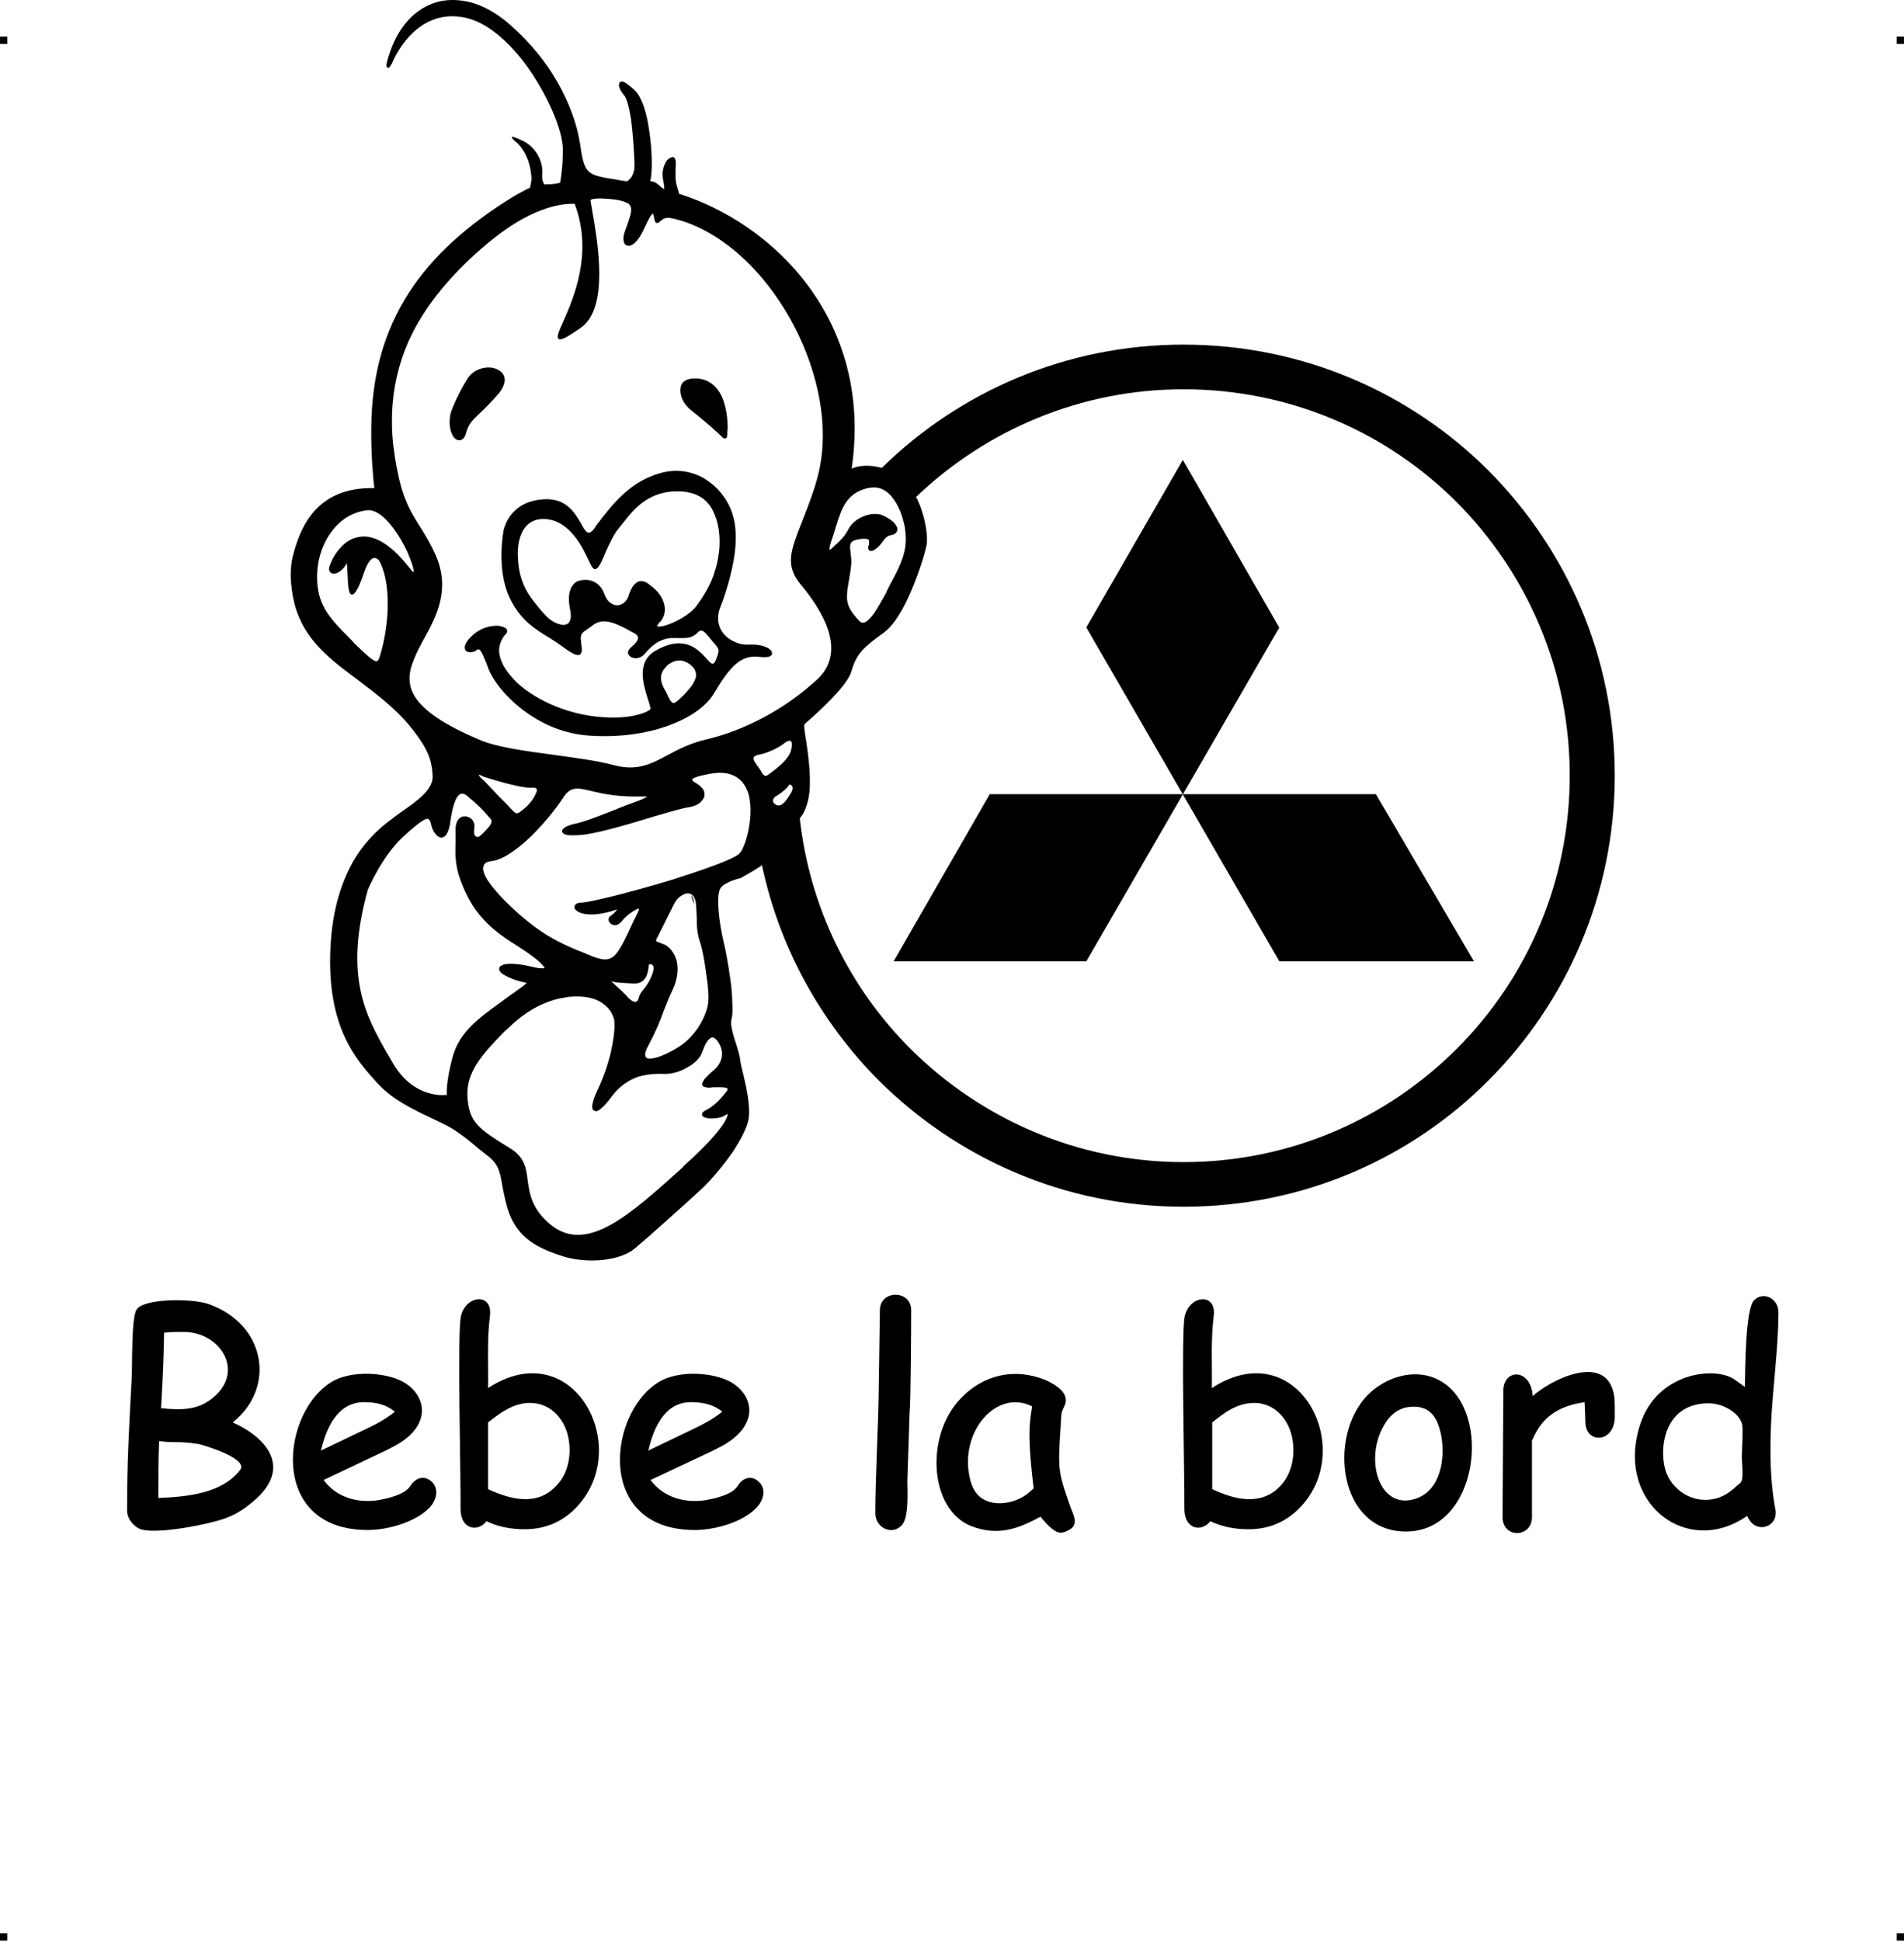<?xml version="1.0" encoding="UTF-8"?>
<!DOCTYPE svg PUBLIC "-//W3C//DTD SVG 1.1//EN" "http://www.w3.org/Graphics/SVG/1.1/DTD/svg11.dtd">
<!-- Creator: CorelDRAW X7 -->
<?xml-stylesheet href="bebe-mitsubishi.css" type="text/css"?>
<svg xmlns="http://www.w3.org/2000/svg" xml:space="preserve" width="4.994in" height="5.089in" version="1.1" style="shape-rendering:geometricPrecision; text-rendering:geometricPrecision; image-rendering:optimizeQuality; fill-rule:evenodd; clip-rule:evenodd"
viewBox="0 0 4990 5085"
 xmlns:xlink="http://www.w3.org/1999/xlink">
 <g id="Layer_x0020_1">
  <g id="_812269024">
   <rect class="fil0" y="96" width="18.958" height="19.065"/>
   <rect class="fil0" x="4971" y="96" width="18.958" height="19.065"/>
   <rect class="fil0" y="5066" width="18.958" height="19.065"/>
   <rect class="fil0" x="4971" y="5066" width="18.958" height="19.065"/>
  </g>
  <g id="_812265888">
   <path class="fil1" d="M3353 2519l-506 -875 253 -439 253 440 0 -1 -506 875 -505 0 252 -438 1012 0 257 438 -510 0zm-251 -1616c312,0 595,126 799,330 204,205 331,487 331,799 0,312 -127,595 -331,799 -204,205 -487,331 -799,331 -312,0 -594,-127 -799,-331 -151,-152 -260,-346 -306,-564 -14,10 -33,21 -56,34l0 0c0,0 -38,8 -52,25 -14,17 -4,94 7,140 11,45 20,112 21,123 3,38 4,70 0,82 -4,13 4,39 12,64 5,16 10,32 11,43 1,9 4,22 8,37 8,35 19,81 14,117 -4,23 -21,55 -42,87 -26,37 -58,75 -83,98 -23,21 -58,53 -92,83 -32,29 -63,56 -81,71 -18,16 -49,26 -82,30 -35,4 -74,1 -106,-9 -31,-10 -61,-21 -87,-40 -26,-19 -47,-46 -59,-86 -7,-25 -11,-45 -14,-62 -6,-35 -10,-55 -40,-77 -19,-15 -29,-23 -38,-31l0 0c-12,-10 -22,-18 -50,-37 -16,-10 -38,-20 -61,-31 -46,-22 -100,-48 -136,-88l-4 -4c-54,-60 -131,-145 -121,-353 5,-107 33,-182 65,-235 33,-53 71,-84 96,-102 7,-6 16,-12 24,-18 42,-29 83,-58 83,-93 -1,-21 -4,-40 -12,-59 -8,-19 -21,-39 -38,-61 -40,-53 -93,-93 -143,-131 -65,-48 -126,-94 -156,-164 -12,-26 -18,-55 -21,-82 -4,-30 -2,-58 3,-79 9,-36 24,-82 56,-119 32,-36 81,-63 158,-61 -2,-17 -9,-80 -8,-158 1,-140 35,-255 98,-353 63,-98 156,-180 273,-252 10,-6 19,-11 27,-15 7,-4 13,-7 18,-9 1,-5 2,-10 3,-15 1,-6 1,-13 0,-20 -6,-57 -36,-81 -36,-82l0 0c-2,-1 -41,-33 16,-5 15,7 29,21 38,37 8,15 13,32 11,51 0,5 0,10 1,14 1,4 2,7 4,11 2,0 4,0 6,0l0 0c9,0 19,0 36,-4 1,-8 3,-17 4,-30 2,-15 3,-34 3,-58 0,-49 -40,-144 -98,-223 -45,-60 -101,-110 -159,-122 -132,-27 -189,115 -191,121l0 0 0 0 -1 1c-2,4 -4,6 -5,8 -5,3 -7,2 -8,-3l0 0c-1,-1 0,-3 0,-5 1,-7 5,-20 11,-37 11,-30 26,-56 44,-76 23,-26 51,-43 82,-51 31,-7 65,-5 99,7 30,11 60,29 89,55 53,47 93,97 121,146 35,60 54,118 61,164 5,35 9,56 19,69 9,12 25,17 54,22 7,1 13,2 19,3 10,2 20,4 31,5 5,-3 10,-7 13,-13 4,-7 7,-16 7,-29 -1,-33 -4,-80 -9,-120 -5,-30 -11,-55 -18,-63 -8,-9 -13,-19 -14,-26 0,-3 1,-6 2,-8 2,-2 5,-3 9,-2 6,2 16,9 32,24 18,19 30,59 36,102 9,55 9,114 3,135 12,0 18,6 25,12 3,3 7,6 12,9 0,-7 -1,-15 -4,-29l0 -1c-3,-18 4,-37 12,-47 3,-3 6,-5 9,-6 4,-2 7,-2 10,1 2,3 4,9 3,17 -1,18 -1,31 0,43 2,11 5,21 9,34 245,77 509,330 452,720 16,-7 42,-12 79,-2 204,-200 483,-323 791,-323zm-1006 1241c26,235 132,446 290,604 184,183 437,297 716,297 280,0 533,-114 716,-297 183,-183 296,-436 296,-716 0,-279 -113,-532 -296,-716 -183,-183 -436,-296 -716,-296 -272,0 -519,108 -701,282 0,2 1,3 2,4 22,46 30,100 25,124 -5,24 -25,89 -52,145 -17,35 -38,67 -60,83 -26,18 -44,33 -57,47 -13,15 -21,31 -27,52 -4,16 -19,37 -38,58 -34,38 -78,76 -84,81 -4,3 -2,14 1,35 3,18 7,44 10,79 3,41 2,72 -6,97 -4,14 -10,27 -19,37zm-1113 -412c7,2 10,-3 13,-14 27,-90 24,-179 8,-225 -4,-12 -8,-22 -13,-27 -5,-4 -9,-5 -14,-3 -8,4 -16,16 -24,40 -15,44 -25,57 -32,55 -8,-3 -9,-27 -10,-50 -1,-17 -1,-33 -3,-34 -1,-1 1,2 0,4 -6,10 -14,18 -22,22l0 0c-4,2 -7,3 -11,3l0 0c-3,0 -7,-1 -9,-3 -2,-2 -3,-5 -4,-8 0,-6 7,-27 22,-47 10,-13 22,-25 37,-32 16,-7 34,-10 55,-4 27,8 58,30 94,75 7,9 11,14 14,15 1,0 0,-4 -1,-10 -2,-10 -8,-25 -15,-42 -23,-49 -66,-114 -106,-110 -40,5 -71,26 -93,56 -26,34 -39,80 -38,123 1,71 35,106 86,157 4,4 8,8 11,12 29,28 45,43 55,47zm403 -1167c-49,24 -98,62 -142,102 -73,67 -132,139 -170,220 -37,80 -54,171 -44,274 2,12 3,25 5,37 2,13 4,25 7,38 14,74 38,112 62,149 13,21 26,43 38,70 39,90 2,160 -32,221 -9,17 -18,33 -24,49 -30,69 -20,133 172,214 45,19 119,29 194,39 56,8 113,15 157,27 61,16 97,-3 140,-26 28,-15 58,-31 100,-41 52,-12 103,-32 152,-58 49,-26 96,-59 139,-98 42,-38 45,-84 31,-129 -14,-45 -46,-90 -73,-122 -41,-50 -26,-88 3,-162l0 0c10,-25 22,-56 34,-92 7,-23 13,-45 16,-67 39,-236 -134,-557 -363,-631 -10,-3 -21,-6 -32,-8 -14,-2 -21,5 -26,9l0 0c-2,2 -4,4 -6,4 -5,1 -7,-1 -9,-9 -1,-8 -3,-15 -4,-15 -3,0 -9,9 -21,35 -11,25 -22,39 -31,45 -4,3 -8,4 -11,4 -4,0 -7,-1 -10,-4 -2,-3 -4,-7 -4,-13 -1,-9 4,-22 9,-35 7,-21 16,-43 8,-54 -1,-2 -3,-4 -5,-5 -12,-7 -34,-11 -54,-12 -21,-2 -39,-1 -44,3 0,0 0,0 0,0l0 0c-1,1 2,14 5,33 13,77 44,250 -31,302 -38,26 -54,35 -59,28 -4,-6 2,-20 12,-42 26,-59 81,-180 31,-311 -39,-1 -79,11 -120,31l0 0zm165 1508c-38,-9 -56,-14 -77,20 -15,23 -54,74 -98,113 -29,25 -59,46 -86,50 -7,1 -13,2 -17,5 -5,4 -7,9 -7,16 1,8 4,17 11,28 16,25 46,57 82,89 67,59 109,76 152,95 6,2 12,5 18,7 77,34 81,27 132,-84 3,-6 7,-13 10,-20 3,-6 4,-9 3,-11 0,0 0,0 0,0 -1,0 -4,0 -6,2 -11,5 -27,17 -37,29l0 0c-8,11 -16,13 -23,12 -3,-1 -6,-2 -8,-4 -3,-3 -4,-5 -5,-8 -1,-5 1,-10 5,-12 6,-4 14,-11 17,-17l0 0c-49,17 -82,15 -98,8 -6,-3 -10,-6 -12,-9 -2,-4 -2,-8 1,-12l0 0c3,-3 8,-5 17,-5 23,-1 135,-29 237,-60 81,-26 156,-52 174,-67 12,-9 26,-50 30,-93 2,-22 1,-44 -4,-64 -6,-19 -16,-35 -32,-45 -16,-10 -37,-14 -67,-9 -22,4 -39,8 -47,13 -4,2 -2,7 10,13 8,5 14,11 18,17 2,5 3,11 2,17 -2,5 -5,10 -9,14 -7,7 -18,12 -31,14 -15,2 -50,12 -91,24 -62,19 -139,42 -184,48 -28,3 -44,2 -51,-1 -4,-2 -6,-4 -7,-7 0,-3 1,-6 4,-8 4,-5 15,-9 27,-12 22,-4 59,-18 97,-33 18,-7 36,-15 54,-21 25,-9 39,-15 41,-18 -1,0 -11,0 -34,0 -50,0 -85,-8 -111,-14zm-156 -9c-36,2 -130,-30 -131,-30l0 -1c-5,-2 -8,-3 -9,-3 0,3 3,6 7,10 8,6 14,14 25,25 9,9 19,21 35,36 6,6 11,11 15,16 17,18 17,18 34,4 12,-9 26,-25 32,-39 2,-4 4,-8 4,-11 0,-3 -1,-5 -3,-6 -2,-1 -5,-1 -9,-1zm661 -117c-23,19 -59,29 -60,29l0 0c-18,3 -22,7 -21,12 0,5 4,10 8,16 2,3 4,5 6,8 1,2 2,4 4,6 2,4 4,8 6,10 4,5 8,7 14,2 2,-1 4,-3 7,-5 16,-12 43,-32 52,-55 3,-9 4,-17 3,-23l0 0c0,-2 -1,-4 -2,-5l0 0c-1,-1 -3,-1 -4,-1 -4,0 -8,2 -13,6zm-1 124c-8,7 -17,13 -19,14l0 0c-4,2 -7,4 -8,7l0 0c-2,2 -2,4 -2,7 0,2 1,4 3,6 2,2 4,4 8,5 6,2 12,-1 18,-7 7,-7 13,-17 19,-27 4,-7 4,-13 2,-16 -1,-1 -2,-2 -2,-3 -1,0 -2,-1 -3,-1l0 0c-1,0 -3,0 -4,2 -2,4 -7,9 -12,13zm-999 122c-55,51 -90,134 -92,138 -63,227 -6,329 50,428l0 0c5,8 9,15 13,22 51,92 127,90 144,88 -1,-11 0,-42 15,-99 18,-66 68,-102 132,-148 5,-4 11,-8 19,-14l10 -7c24,-17 33,-24 33,-26 0,0 -3,0 -10,-2 -9,-2 -21,-5 -36,-12 -13,-6 -21,-11 -24,-16 -3,-5 -2,-9 0,-12 2,-2 6,-4 11,-6 14,-3 39,-2 72,6 16,4 27,5 32,4 1,-1 2,-1 2,-1 0,-2 -2,-4 -5,-7 -10,-12 -34,-30 -67,-51 -37,-23 -64,-43 -86,-67 -23,-24 -39,-50 -54,-84 -23,-53 -22,-83 -21,-117 0,-11 0,-21 0,-33 -1,-19 5,-30 13,-35 4,-3 9,-3 13,-3 4,0 8,2 12,4 8,5 13,15 11,27 -1,8 -1,14 1,18 1,2 2,4 4,4 1,1 3,1 5,1 3,-1 7,-4 11,-8 2,-2 5,-5 7,-7 12,-13 23,-24 14,-33 -2,-2 -4,-5 -7,-8 -11,-13 -24,-27 -53,-51 -14,-12 -23,-6 -30,8 -8,17 -13,43 -16,67 -3,15 -7,24 -12,29 -3,3 -7,5 -11,5 -3,-1 -7,-2 -10,-5 -7,-6 -13,-16 -16,-29 -3,-14 -7,-18 -16,-14 -11,5 -30,20 -58,46zm561 381c-1,0 -2,0 -2,0l-1 0c-8,-2 -11,-3 -11,-3 0,1 7,8 16,16 7,6 15,14 22,21 8,10 15,15 21,17 1,0 3,0 4,0 1,0 2,-1 3,-1 2,-2 4,-5 5,-10 3,-10 7,-15 12,-21 6,-7 14,-17 23,-39 5,-13 5,-21 2,-24 -1,-2 -2,-2 -3,-3 -2,0 -3,0 -5,0 -2,0 -3,1 -3,2l0 0 0 2c-1,12 -4,46 -37,46 -25,-1 -40,-2 -46,-3zm-288 123c-3,2 -5,4 -6,5l-7 7c-49,51 -94,98 -91,163 2,34 9,56 26,75 17,19 44,36 83,60 41,24 45,53 49,87 5,34 10,73 59,114 95,79 208,-24 347,-149l0 0 1 -2c76,-68 106,-108 114,-127 2,-5 3,-8 3,-10 0,0 0,-1 0,-1 -1,0 -3,1 -6,3 -11,8 -33,10 -47,8 -4,-1 -7,-2 -10,-3 -3,-2 -5,-5 -4,-9 0,-2 3,-5 8,-8 12,-6 22,-13 31,-22 9,-8 17,-18 25,-28 3,-4 4,-7 2,-8 -4,-4 -21,-3 -37,-3 -3,0 -6,1 -9,1 -19,0 -23,-6 -17,-17 4,-8 16,-19 30,-31 12,-11 18,-24 19,-37 1,-14 -4,-28 -14,-40 -2,-2 -4,-4 -6,-5 -3,-2 -6,-2 -8,-1 -4,2 -7,5 -10,9l0 0c-6,8 -10,19 -14,30 -5,14 -20,29 -39,39 -18,11 -39,17 -59,17 -18,-1 -43,0 -68,7 -24,8 -49,23 -70,51 -15,21 -28,33 -36,38 -5,2 -8,2 -11,0 -3,-1 -5,-5 -5,-10 0,-8 4,-23 14,-44 14,-29 26,-63 34,-95 8,-35 12,-66 10,-84 0,-1 0,-2 0,-3 -3,-16 -13,-33 -32,-46 -19,-13 -48,-20 -88,-16 -4,1 -7,1 -11,2 -78,12 -133,66 -150,83zm438 -329c-18,36 -41,82 -41,82l0 1c-7,11 -8,14 -5,16 2,1 4,2 8,3 3,1 7,3 12,5l0 0 1 0c13,7 25,21 31,41 5,20 4,46 -9,75l0 0 -1 2 0 0c-11,23 -17,40 -24,57 -9,25 -18,48 -39,88 -7,12 -10,21 -9,27 0,4 2,6 5,8 3,1 8,1 15,0 19,-3 46,-16 68,-30 21,-13 38,-32 51,-51 15,-23 24,-47 26,-64 2,-16 0,-45 -5,-75 -4,-32 -10,-66 -16,-83 -8,-24 -9,-42 -9,-64 0,-11 -1,-23 -2,-38 -1,-10 -4,-17 -8,-21 -3,-4 -7,-6 -11,-6 -4,-1 -9,0 -14,3 -9,4 -18,12 -24,24l0 0zm523 -1091c-4,0 -8,1 -12,1 -59,12 -72,54 -86,98 -3,10 -6,20 -9,29 -5,14 -9,26 -9,33 0,1 0,2 1,3 1,-1 3,-2 6,-5 5,-5 9,-9 13,-12 10,-10 18,-16 31,-40 9,-15 23,-25 38,-31 16,-7 35,-8 47,-4 10,4 20,10 28,16 5,4 8,8 11,13 3,4 4,9 2,13 0,1 -1,3 -2,4 -4,5 -8,6 -13,7 -6,1 -13,3 -22,16 -8,12 -18,21 -25,24 -2,1 -5,2 -7,2 -3,-1 -5,-2 -6,-5 -1,-3 -1,-6 1,-11l0 0c2,-8 1,-13 -2,-15 -6,-2 -15,-2 -30,1 -20,5 -18,16 -16,33 1,6 1,12 2,18 1,17 -3,36 -6,55 -2,13 -5,25 -5,37 -1,14 1,25 6,35 5,11 14,22 26,35 7,8 16,5 24,-3 16,-14 31,-44 46,-70 2,-5 4,-9 6,-13l3 -6c23,-43 43,-79 43,-122 0,-9 -1,-21 -3,-34 -5,-23 -13,-48 -27,-68 -13,-20 -31,-34 -54,-34zm-1109 -195c0,0 15,-44 45,-91 14,-21 39,-30 60,-28 8,1 15,3 21,7 6,3 11,8 14,15 4,11 2,26 -13,45 -21,24 -37,40 -50,52 -19,18 -30,29 -36,51 -3,12 -8,18 -14,20 -3,1 -7,1 -11,-1 -3,-1 -6,-4 -9,-8 -8,-12 -13,-34 -7,-61l0 -1zm607 -36c0,0 -27,-60 43,-54 26,3 44,18 56,38 17,30 20,69 20,91 0,3 0,6 -1,8 0,15 0,21 -8,20l0 0c-3,-1 -8,-6 -16,-14 -6,-5 -12,-11 -20,-18 -15,-13 -27,-23 -37,-31 -18,-14 -29,-23 -37,-40l0 0zm-468 342c1,-1 15,-79 113,-80 53,0 74,37 90,64l0 0c5,10 10,18 15,22 5,4 11,2 21,-11l2 -4c44,-58 90,-118 172,-140 41,-11 81,-4 113,15 35,21 62,55 74,94 10,31 10,69 5,106 -8,54 -25,106 -38,139 -4,9 -5,19 -5,29 0,13 5,26 13,37 8,10 20,19 33,24 11,5 23,7 36,6 26,-1 44,5 53,12 4,3 6,6 6,9 1,3 0,7 -4,9 -5,3 -15,4 -31,2 -25,-3 -44,5 -63,22 -18,17 -35,42 -54,74 -20,34 -64,65 -124,86 -54,19 -121,29 -195,25 -63,-3 -116,-24 -159,-52 -64,-41 -103,-96 -113,-124 -9,-24 -15,-38 -20,-46 -4,-5 -7,-6 -10,-3 -6,5 -15,7 -21,6 -3,-1 -6,-2 -8,-4 -2,-2 -3,-5 -3,-9 0,-6 5,-17 19,-30 23,-22 52,-28 71,-26 5,1 10,2 13,4 4,1 7,4 8,7 1,4 0,8 -4,11 -11,12 -16,26 -17,41 0,13 4,27 12,42 8,14 20,29 34,43 53,49 144,90 243,92 35,1 60,-3 77,-8 17,-4 26,-10 30,-13 2,-1 -1,-12 -6,-27 -12,-38 -31,-98 20,-127 75,-43 111,-4 133,20 6,7 11,12 15,14 4,1 8,-2 12,-15 8,-21 7,-22 -4,-36 -2,-2 -5,-6 -8,-9 -9,-12 -17,-21 -23,-25 -5,-3 -10,-2 -15,4 -15,15 -30,14 -49,14 -25,-1 -54,-2 -90,42 -8,9 -20,12 -29,10l0 0c-3,-1 -6,-2 -9,-4l0 0c-2,-2 -4,-5 -5,-8 -1,-5 2,-11 9,-17 10,-8 16,-16 17,-22 1,-6 -4,-12 -16,-17 -4,-2 -9,-5 -14,-8 -26,-13 -59,-30 -85,-12 -5,4 -10,7 -14,10 -19,13 -23,15 -20,36l0 3c2,12 3,23 -1,28l0 0c-5,7 -17,4 -44,-16 -12,-9 -24,-17 -37,-25 -38,-23 -77,-47 -104,-103 -38,-76 -17,-180 -17,-181l0 0zm109 -28c-78,-4 -72,94 -72,94l0 1c2,74 29,106 59,142 2,3 5,6 9,10 13,16 29,26 43,29 6,2 11,2 16,0 4,-1 7,-4 9,-8 3,-6 4,-14 2,-26 -5,-23 -5,-39 -2,-51 5,-19 16,-27 23,-29 7,-2 25,-6 42,3 10,5 20,15 26,32 4,11 10,19 16,23 6,4 11,6 17,6 6,0 12,-2 16,-5 6,-4 10,-9 13,-16 5,-16 11,-29 19,-36 9,-8 19,-9 32,-1 4,3 9,7 14,11 11,9 22,22 27,36 6,15 7,32 -3,48 -2,3 -4,6 -7,8 -4,5 -6,9 -5,10l0 0c0,1 1,1 2,1 4,0 9,-1 15,-2 26,-7 67,-28 85,-52 16,-21 29,-43 39,-65 9,-22 16,-45 19,-69 1,-4 1,-9 2,-15 2,-25 1,-60 -12,-90 -11,-30 -34,-54 -75,-60l0 0c-3,-1 -5,-1 -8,-1 -87,-7 -129,46 -156,81 -5,6 -9,11 -13,16 -12,14 -24,40 -34,62 -8,20 -16,37 -22,42 -5,3 -9,3 -12,-2 -3,-3 -6,-10 -10,-18 -16,-35 -50,-105 -114,-109zm316 452c3,5 5,10 6,13 6,12 10,17 15,17 5,-1 13,-8 27,-22 14,-15 24,-27 28,-38 5,-10 4,-19 -1,-29 -2,-3 -5,-6 -8,-9 -7,-6 -15,-11 -25,-13 -9,-1 -20,0 -30,7 -5,2 -9,6 -13,11 -22,23 -8,48 1,63zm75 560c-3,-9 -6,-17 -9,-26l1 1c4,4 7,11 7,21l1 4z"/>
   <path class="fil1" d="M594 3977c-40,16 -193,47 -230,28 -16,-8 -31,-27 -31,-46 0,-135 5,-211 12,-347 2,-36 -1,-154 12,-179l0 0c15,-31 144,-32 190,-16 151,54 176,220 63,310 95,43 153,122 56,205l0 0c-22,19 -45,35 -72,45l0 0zm-112 -487c-20,0 -35,0 -52,2 -1,66 -4,132 -8,198 54,5 98,6 139,-30l0 0c81,-70 14,-170 -79,-170zm40 294c-57,-9 -60,-2 -105,-8 -2,51 -2,99 -2,149 74,-3 166,-11 214,-73 23,-29 -84,-62 -107,-68zm442 225c-267,0 -226,-319 -88,-392 51,-26 134,-21 179,3l0 0c63,34 80,116 -23,170 -13,7 -29,15 -49,24l0 0 -135 64c33,45 88,61 142,53 27,-5 70,-14 85,-37l0 0c14,-22 37,-30 57,-11l0 0c19,19 12,48 -6,67 -37,39 -111,59 -162,59zm-10 -335c-69,0 -99,67 -113,127l104 -50 0 0c35,-16 64,-31 90,-52 -23,-19 -50,-25 -81,-25zm421 333c-35,0 -69,-6 -100,-21 -22,29 -69,23 -68,-35 1,-81 -9,-459 1,-502 13,-57 84,-62 76,-1l0 0c-8,62 -4,126 -5,189 223,-145 380,153 234,310l0 0c-37,40 -83,60 -138,60zm14 -331c-21,0 -40,6 -59,16l0 0c-17,9 -33,21 -51,35l0 175c59,27 129,46 180,-10 34,-36 41,-92 27,-139 -14,-44 -49,-77 -97,-77zm432 333c-267,0 -226,-319 -87,-392 51,-26 133,-21 179,3l0 0c63,34 80,115 -23,170 -13,7 -29,15 -49,24l0 0 -136 64c33,45 88,61 143,53 27,-5 70,-14 85,-37l0 0c13,-22 37,-30 56,-11l0 0c20,19 12,48 -6,67 -36,39 -110,59 -162,59zm-10 -335c-69,0 -98,67 -112,127l104 -50c34,-16 64,-31 90,-52 -23,-19 -51,-25 -82,-25zm573 25l-6 182 0 0c0,24 5,96 -15,116 -26,27 -69,6 -69,-32 0,-98 8,-225 9,-328l3 -204c0,-54 82,-54 82,0 0,34 -1,247 -4,266zm395 317c-17,0 -42,-29 -52,-42 -60,33 -113,51 -181,25 -111,-43 -122,-238 -28,-335l0 0c59,-62 141,-81 222,-48l0 0c27,12 63,34 51,65l0 0c-10,23 -9,15 -11,53 -8,120 -7,122 26,216 9,24 24,49 -13,63 -4,2 -9,3 -14,3zm-81 -260c0,-23 3,-47 7,-71 -94,-47 -192,68 -163,189 3,14 8,26 15,36l0 0c30,42 97,33 133,6 6,-4 12,-10 19,-16 -6,-51 -11,-99 -11,-144zm574 251c-35,0 -68,-6 -100,-21 -22,29 -69,23 -68,-35 1,-81 -9,-459 1,-502 13,-57 84,-62 76,-1l0 0c-8,62 -4,126 -5,189 223,-145 380,153 234,310l0 0c-37,40 -83,60 -138,60zm15 -331c-21,0 -41,6 -60,16l0 0c-17,9 -32,21 -50,35l0 175c58,27 129,46 180,-10 33,-36 40,-92 26,-139 -14,-44 -49,-77 -96,-77zm398 337c-166,0 -201,-218 -120,-334l0 0c44,-65 141,-103 213,-59 134,80 96,393 -93,393zm22 -327c-36,-1 -62,17 -80,49l0 0c-54,93 -9,231 91,189 73,-31 74,-151 45,-205 -12,-22 -31,-33 -56,-33zm525 30c-3,66 -77,67 -77,10l-2 -52c-47,7 -87,23 -115,60 -9,12 -16,25 -23,41l0 200 0 0c0,55 -77,57 -77,0l2 -331c0,-58 72,-60 77,14 50,-45 189,-112 212,-8 4,18 3,45 3,66zm414 -52c-8,93 -10,204 7,291 9,48 -54,67 -74,17 -159,111 -348,-36 -280,-241 45,-136 196,-151 246,-117l28 20c1,-45 1,-204 24,-227 25,-25 64,-4 64,31 0,66 -8,142 -15,226l0 0zm-168 13c-125,0 -131,134 -110,184 5,13 13,25 24,36l0 0c38,39 98,44 141,12 7,-5 15,-12 24,-20l0 0c2,-1 4,-3 5,-4l0 -1c9,-9 3,-51 3,-66 0,-17 4,-71 1,-85 -6,-29 -48,-56 -88,-56z"/>
  </g>
 </g>
</svg>
